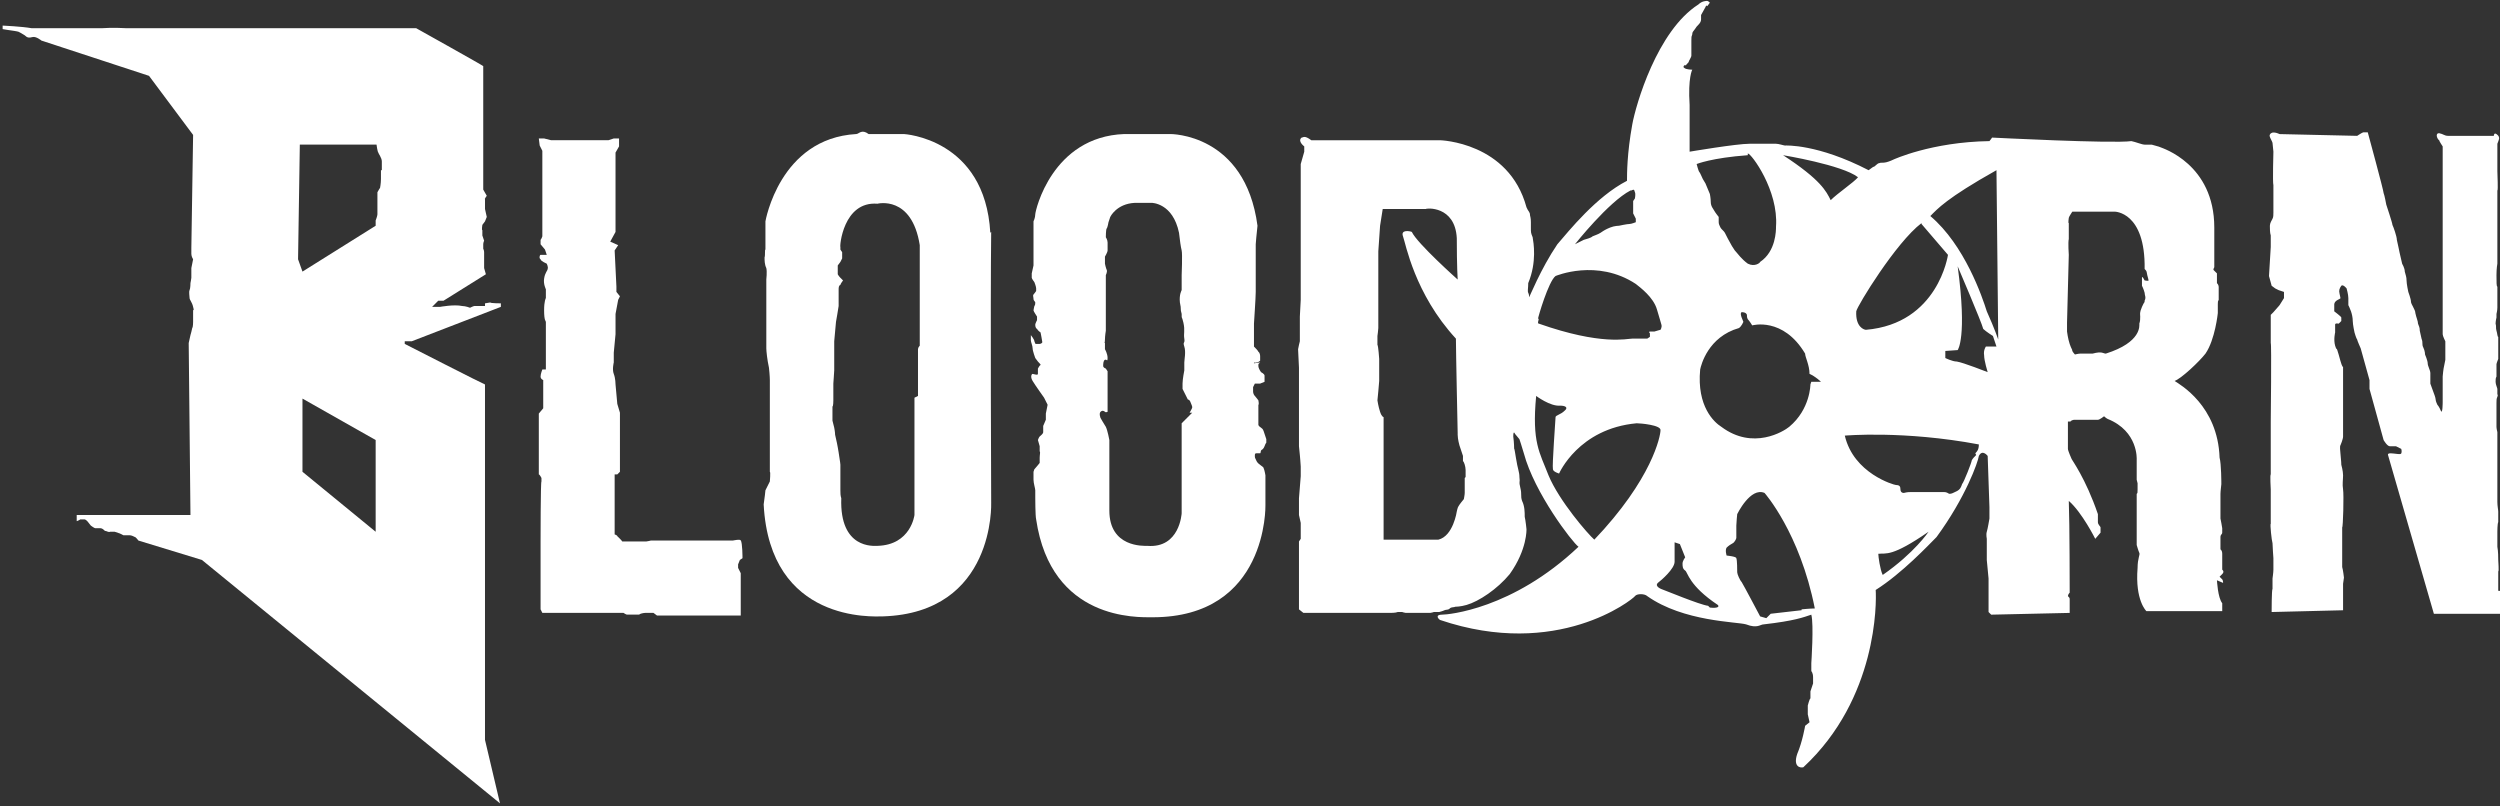 <svg viewBox="0 0 283.5 91.4" xmlns="http://www.w3.org/2000/svg"><rect x="0" y="0" width="283.5" height="91.4" fill="#333333" stroke="none"/><g fill="#fff"><path d="m55 34.7s-.6 0-.8 0-.3 0-.4 0-.5.2-.5.2-.5-.2-.9-.2c-.9-.2-2.5.1-2.5.1h-.9s.7-.7.7-.7h.6l4.8-3-.2-.7s0-.4 0-.5 0-.3 0-.4 0-.3 0-.3v-.6s0-.2-.1-.4c0-.2 0-.3 0-.5s.1-.4.1-.4l-.2-.6v-.6c-.1 0 0-.6 0-.6l.3-.4.2-.5-.2-.9v-1.1c-.1 0 .2-.4.2-.4l-.4-.7v-14c.1 0-7.6-4.3-7.6-4.3s-31.3 0-32.8 0c-1.6-.1-2.9 0-2.9 0s-6.8 0-7.9 0c-1.1-.2-3.3-.3-3.3-.3v.4s1.2.2 1.3.2.5.1.5.1.4.2.7.4c.3.3.5.3.9.2s1 .4 1 .4l12.2 4 5 6.7-.2 12.8s0 .4 0 .7.2.6.2.6l-.2 1v.6s0 .4 0 .5-.1.6-.1.6 0 .6-.1.8 0 .7 0 .9.3.5.4 1 .1.2 0 .4v.7.6s0 .6-.1.7c0 .1-.2.8-.2.8l-.2.9.2 19.5h-12.9v.7s.3-.1.4-.2h.5c.1 0 .3.2.3.2l.4.5s.4.3.5.3.4 0 .6 0 .4.2.5.3c.2 0 .4.2.6.1h.5s.6.2.6.2l.4.2s.5 0 .7 0 .4.1.6.2c.1 0 .4.4.4.4l7.2 2.2 33.8 27.6-1.7-7.2v-40.3c-.1 0-9.1-4.6-9.1-4.6v-.3s.8 0 .8 0l10.1-3.9v-.4s-1.2 0-1.2-.1c0 0-.6.1-.6.1zm-12.4 25.6-8.3-6.8v-8.3s8.3 4.7 8.3 4.7zm.6-41v1c0 .5-.1 1-.1 1s-.2.3-.3.5v.8.8s0 .7 0 .9-.2.7-.2.7v.6s-8.3 5.2-8.3 5.2l-.5-1.4.2-13h8.7s.1.8.2.9c0 .1.4.6.4 1v1z"/><path d="m112.3 26.4c-.6-10.7-9.8-11.2-9.8-11.2h-4c-.8-.6-1.1 0-1.4 0-8.7.5-10.3 9.9-10.3 9.9v3.2c-.1 0 0 .6-.1.9 0 .3 0 .8.2 1.2.1.4 0 1.3 0 1.3v5.9s0 1.6 0 1.9.1 1.3.3 2.2c.1.9.1 1.4.1 1.4v10.4c.1 0 0 1.1 0 1.1s-.4.8-.5 1c0 .2-.1.8-.2 1.6.7 13.5 12.5 12.7 13.5 12.7 12.8-.4 12.3-12.9 12.3-12.9s-.1-22.6 0-30.7zm-8 12.8s-.2.2-.2.4v5.3s-.4.2-.4.2v5s0 8.3 0 8.3-.4 3.4-4.2 3.5c-.4 0-4.3.4-4.1-5.4-.1-.3-.1-.6-.1-.9v-1.3s0-1.4 0-1.6-.2-1.3-.2-1.4-.2-1.1-.2-1.1-.1-.5-.2-.9c0-.3-.1-.8-.1-.8s0 0-.2-.8c0-.8 0-1.1 0-1.1v-.5c.1 0 .1-.7.1-.7v-1s0-.8 0-.9.1-1.3.1-1.5 0-1.5 0-1.5v-1.8s.2-2.2.2-2.2.3-1.7.3-1.8 0-1.2 0-1.2 0-.3 0-.6 0-.5.2-.6c0-.1.3-.5.3-.5l-.3-.3s-.2-.2-.3-.4c0-.1 0-.5 0-.5v-.5s.3-.4.3-.4l.2-.4v-.7s-.2-.3-.2-.3v-.3c-.1 0 .3-5.2 4.2-4.9 0 0 3.9-1 4.8 4.7v9.5.9s0 .5 0 .5z"/><path d="m84.2 63.3s0-1.8-.2-2c0-.2-.9 0-.9 0s-6.1 0-6.2 0-.9 0-1 0-.5 0-.7 0-.6 0-.8 0-.6 0-.6 0-.4.1-.5.1-1.9 0-2.1 0-.4 0-.6 0c-.1 0 0 0-.2-.2s-.3-.3-.4-.4c0-.1-.3-.2-.3-.2v-6.8s.3 0 .3 0l.3-.3v-4.9s0-.5 0-.6v-1.2l-.3-1-.2-2.2s0-.7-.2-1.2 0-1.3 0-1.3v-1.1s.2-2.1.2-2.1v-1.1-1.2l.3-1.6.2-.4-.4-.5v-.6s-.2-4.1-.2-4.1l.4-.6-.9-.4.6-1.1v-2.9s0-5.4 0-5.4v-.7l.4-.7v-.9h-.6l-.6.2h-6.5s-.8-.2-.8-.2h-.6s.1.8.1.8l.3.6v4.7 4.2.8s-.1.3-.2.4v.5l.5.6.2.6s-.6 0-.7 0-.2.4 0 .5c0 .2.7.5.7.5s.2.4.1.6c0 .2-.3.4-.4 1.1-.1.6.2 1.2.2 1.2v1s-.2.3-.2 1.4c0 1.2.2 1.2.2 1.3v2.2 2.2s0 1 0 1h-.4s-.2.5-.2.8.3.4.3.4v.4.9 1.1s0 .8 0 .8l-.5.6v5.1s0 1.3 0 1.3v.5c.1 0 .3.4.3.4v.4c-.1 0-.1 6.8-.1 6.8v7.7s.2.4.2.4h8.4.8s.3.2.4.2h.6.8c0-.1.5-.2.7-.2h.5.4s.4.3.4.3h9.5s0-4.8 0-4.8-.2-.4-.3-.6c0-.3 0-.4 0-.4l.2-.5z"/><path d="m142.2 41.2c0-.2 0 0 .3-.1.2 0 .4-.2.4-.2v-.5s0-.4-.2-.5c0-.1-.4-.5-.5-.6 0-.1 0-.2 0-.5s0-.5 0-.9 0-1.1 0-1.2.2-2.9.2-3.6 0-4.3 0-4.7 0-.5 0-.7c0-.1.1-1.2.2-2.1-1.4-10.5-9.9-10.4-9.9-10.4h-5.2c-8.2.3-10.1 8.7-10.1 9.1s-.2.8-.2.8v3.6 1.4s-.2.9-.2.9v.5c0 .1.3.5.3.5s.2.5.2.7v.3s-.2.3-.3.4 0 .3 0 .5.2.3.2.4 0 .3-.1.4c0 0-.1.4-.1.5s.4.7.4.7v.4s-.2.4-.2.5 0 .4.2.5c.1.2.4.4.4.4s.2 1 .2 1.1-.2.2-.3.2-.3 0-.4 0-.1 0-.2-.3c0-.2-.4-.7-.4-.7v.6c0 .2.2.6.2.9s.3 1.1.3 1.1l.3.4s.4.4.3.4-.3.4-.3.4v.6c0 .2-.5 0-.6 0s-.3.3 0 .8 1.3 1.9 1.3 1.9l.4.8-.2 1v.7s-.3.7-.3.7v.7c0 .2-.3.4-.4.5s-.2.4-.2.4l.2.7v.6c.1 0 0 .4 0 .7v.6s-.4.5-.5.6c-.2.2-.1.2-.2.4v.9c0 .4.2 1 .2 1.2s0 .8 0 .8 0 2.1.1 2.5c1.7 11.5 11.5 11.1 13.2 11.1 13.1 0 12.8-12.7 12.8-12.7v-3.4s-.1-.6-.2-.8c0-.2-.6-.4-.8-.8s-.2-.4-.2-.6 0-.3.2-.3h.4c.1 0 0-.3.2-.4s.3-.4.3-.4.1-.3.2-.4c0-.1 0-.4 0-.4s-.2-.6-.3-.9-.2-.3-.3-.4-.2-.1-.3-.3c0-.1 0-.3 0-.6s0-.5 0-.5v-1.2c.1 0 0-.5 0-.5s-.3-.4-.4-.5-.2-.3-.2-.5c0-.3 0-.5 0-.5l.2-.4h.6s.5-.2.5-.2 0-.6 0-.7c0-.2-.4-.4-.4-.4s-.3-.4-.3-.7 0-.2.2-.4zm-7 5.6-1.2 1.2v10.2s-.2 4-3.9 3.7c-.4 0-4.3.2-4.3-4 0-3.8 0-8 0-8s-.2-1.1-.4-1.5c-.2-.3-.6-1-.6-1s-.2-.5 0-.7.4-.1.5 0 .3 0 .3 0 0-.2 0-.4 0-4.2 0-4.2l-.2-.3s-.3-.1-.3-.3 0-.6.2-.7.3.3.3-.2-.3-1-.3-1v-.7c-.1 0 0 0 0-.4s.1-1 .1-1v-6.3s.2-.4.1-.6-.2-.7-.2-.7v-.8s.3-.5.3-.7 0-.6 0-.9-.2-.6-.2-.6 0-.9.1-1 .2-.7.2-.7l.2-.6s.7-1.5 2.8-1.6h1.9s2.4 0 3.1 3.4c.1.9.2 1.6.3 2s0 2.8 0 2.8v1.7s-.3.5-.2 1.4c.2.9 0 .6.2 1.3 0 .7 0 .1.2 1s0 1.2.1 1.8-.2.3 0 .9 0 1.5 0 1.8 0 .9 0 .9-.2 1-.2 1.5v.6s.6 1.2.6 1.2.2 0 .3.3.2.4.2.6c0 .1-.3.6-.3.6z"/><path d="m252.1 66.1s0-.3-.1-.4-.3-.3-.3-.3 0 0 .3-.3 0-.5 0-.5v-1.1s0-.4 0-.7c0-.4-.2-.5-.2-.5s0-.3 0-.8 0-.3 0-.6.2-.3.2-.5 0-.4 0-.5-.2-1.1-.2-1.1v-.5-.8s0-.3 0-.6 0-.6 0-.9.1-1 .1-1.1 0-2.3-.2-3c-.2-5.9-4.5-8.3-5.1-8.7.8-.3 2.8-2.2 3.5-3.1 1.1-1.6 1.4-4.6 1.4-4.6s0-.7 0-1 0-.3.1-.5c0-.3 0-.1 0-.3s0-.4 0-.6 0-.4 0-.5 0-.3-.2-.5c0-.2 0-.2 0-.3s0-.4 0-.5c0-.2 0-.3 0-.3s-.3-.3-.4-.4c0-.1 0-.1.1-.3 0-.1 0-.3 0-.3s0-3.4 0-4.2c0-7.2-5.9-9-6.1-9.1s-.7-.2-1-.3c-.2 0-.5 0-.8 0s-1-.3-1.5-.4c-2.1.3-15.8-.4-15.8-.4s-.2.3-.3.4c-6.6.1-10.9 2.1-10.9 2.1s-.4.2-.8.3-.6 0-.8.1c-.2 0-.5.4-.6.4s-.3.2-.6.4c-5.8-3-9.4-2.8-9.5-2.8s-.7-.2-1-.2-.6 0-.6 0-.9 0-2.4 0-6.8.9-6.8.9 0-2.2 0-5.3c-.2-3.1.3-4 .3-4s-.7 0-.9-.2c-.2-.1 0-.3 0-.3h.2c0-.1.3-.3.3-.4s.3-.5.3-.7 0-.7 0-.7 0-.5 0-1 0-.4.1-.7c0-.3.1-.3.3-.6s.2-.3.4-.5.3-.4.3-.6 0-.5 0-.5.4-.7.5-.9c.1-.3.2-.1.2-.1l.3-.4s-.2-.2-.3-.2-.6 0-1 .4c-4.7 3-7.1 11.4-7.5 13.6-.6 3.3-.6 5.6-.6 6.4-3.5 1.8-6.6 5.7-7.9 7.2-1.9 2.8-3.2 6.1-3.2 6s0-.3-.1-.5 0-.5 0-1.1c1-2.4.6-4.6.5-5.2-.2-.5-.2-.5-.2-1.1s0-.4 0-.6 0-.4-.1-.8c0-.4-.2-.4-.4-.9-2-7.4-9.8-7.6-9.8-7.6h-14.6c-.8-.6-.9-.3-1.1-.3-.5.4.3 1 .3 1v.6s-.2.7-.2.7l-.2.7v2.1s0 3.5 0 3.5v3s0 1.3 0 1.3v1.4 2.2 1.9s-.1 1.9-.1 1.9v2s0 .8 0 .8-.2.8-.2.9.1 2.1.1 2.1v6 .7.5s0 .6 0 .9v.8s.1 1 .1 1 .1 1.1.1 1.3 0 1.1 0 1.1l-.2 2.5v.8 1.1l.2.9v1.8s-.2.3-.2.3v.6 2.3 4.8l.5.4h9.2.7s.6 0 .8-.1h.5s.3.1.4.1.4 0 .9 0h1.5.4c.1 0 .4-.1.4-.1h.6s.4-.1.6-.2.4 0 .6-.2.5-.1.6-.2c.1 0 .6 0 1.3-.2 1.4-.4 3.5-1.8 4.9-3.5 2-2.8 1.9-5.1 1.9-5.1s-.1-1-.2-1.4c0-.5 0-1.2-.3-1.8-.2-.6 0-.7-.2-1.5s0-.5-.1-1.2c0-.6-.2-.9-.4-2.2s-.2-1-.2-1 0-.7-.1-1.4c0-.8.2-.3.2-.3l.5.6s.3.9.5 1.6c1.2 4.5 5.5 10.1 6.2 10.6-7.5 7.1-14.8 7.7-15.5 7.7s-.5.4-.2.6c13.3 4.5 21.8-2.3 22.1-2.7.2-.3 1.1-.3 1.4 0 4.1 2.9 10.2 2.9 11.2 3.2 1.3.5 1.6 0 2 0 3.5-.4 4.5-.8 5.4-1.1.3 1.1 0 5.5 0 5.5v.9s.2.2.2.7 0 .7 0 .7l-.3.9v.8c-.1 0-.3.8-.3.8v1s.2.9.2.9l-.5.4s-.3 1.8-.9 3.2c-.5 1.5.4 1.6.7 1.5 8.4-7.8 8.3-18.7 8.2-20.1 3-1.9 6-5.1 6.9-6 3.3-4.5 4.7-8.5 4.8-9.2.4-.8 1 0 1 0l.2 5.8v1.3s-.2 1.2-.3 1.5 0 .8 0 .8v1.1s0 1.3 0 1.3l.2 2.1v1.2 1.3s0 1.3 0 1.3l.3.3 8.9-.2v-.4s0-.9 0-1.1 0-.2-.2-.4c0-.2.2-.4.2-.4s0-7.8-.1-10.4c1.5 1.3 3 4.3 3 4.3l.6-.7s0-.5 0-.6-.3-.3-.3-.6 0-.4 0-.9c-1.4-4.1-3-6.2-3-6.3 0 0-.4-.9-.4-1.1s0-3.1 0-3.1h.3c0-.1.3-.2.4-.2h.9s.4 0 .6 0h1.2c.2 0 .7-.4.7-.4s.2.2.4.3c3.5 1.4 3.3 4.6 3.3 4.6v2.3s.1.4.1.4v.7c0 .4 0 .4-.1.5v.6s0 2.2 0 2.7 0 1.8 0 1.8v.7s.2.7.3.9-.2.6-.2 1.7c-.3 3.7 1 4.9 1 4.9h8.6s0-.4 0-.5 0-.3 0-.4c-.5-.6-.6-2.6-.6-2.6zm-86-11.9v1.7c0 .2-.1.7-.1.7s-.5.6-.6.8c-.1.1-.2.6-.2.6s-.4 2.8-2.1 3.2c-1.3 0-5.5 0-5.5 0h-.7s0-2.7 0-2.9 0-10.6 0-10.6v-.4s-.2 0-.4-.6-.3-1.3-.3-1.3.2-2 .2-2.2 0-1.1 0-1.4 0-1.1 0-1.1-.1-1.5-.2-1.6c0-.1 0-1 0-1s.1-.7.1-.9 0-1.8 0-2.2 0-2.1 0-2.1v-2.3s0-2.1 0-2.1l.2-2.9.3-1.9h4.9c0-.1 3.3-.4 3.5 3.3 0 3.2.1 4.7.1 4.7s-4.6-4.1-5.2-5.4c-.2-.1-1.3-.3-1 .5s1.3 6.5 6 11.6c0 1.4.2 10.7.2 10.7v.2c0 .5.2 1.2.2 1.2l.4 1.2v.6c.1 0 .3.6.3 1v.8zm51.8-28.8 3 3.5s-1.1 7.8-9.3 8.5c-.2 0-1.2-.3-1.1-2.1.1-.6 4.5-7.8 7.4-10zm-19.7-8c.4 0 3.5 4.2 3.2 8.3 0 .4 0 2.8-1.8 4 0 .1-.6.6-1.4.2-.7-.5-1.2-1.2-1.3-1.3s-.2-.2-.5-.7-.7-1.3-.8-1.5-.4-.4-.5-.6-.2-.4-.2-.6 0-.6 0-.6-.4-.5-.5-.7-.4-.5-.4-1c0-.4-.1-.9-.1-.9l-.5-1.2s0 0-.3-.5c-.2-.4-.3-.7-.4-.8s-.3-.9-.3-.9 1.7-.7 5.8-1zm-13.2 4.2c.4-.2.3 0 .4.2s0 .7 0 .7l-.2.3v1.4s.3.6.3.6v.4s-.5.2-.7.2c-.3 0-1.2.2-1.2.2s-.5 0-1 .2-.8.4-.8.4 0 0-.3.2-.7.3-.9.4c-.2.2-.7.3-1 .4-.2.1-1 .5-1 .5s3.8-4.8 6.3-6.1zm-10.6 14.6c0-.2 1.2-4.3 2-4.9 0 0 4.7-2 9.1.9.5.4 2 1.5 2.4 2.9s.4 1.3.5 1.7c.1.3-.1.6-.1.6s-.4.1-.7.2c-.3 0-.4 0-.5 0 0 0-.2 0 0 .2v.4s0 0-.3.2c-.2 0-.6 0-.6 0s-.5 0-1.1 0-3.5.8-10.6-1.7c-.2 0 0-.4 0-.6zm6.4 25c-.7-.6-4-4.4-5.2-7.3-1-2.6-1.9-3.7-1.4-9 0 0 1.6 1.2 2.7 1.1.6 0 1 .2.5.6-.4.4-1 .5-1 .7s-.4 5.5-.3 5.9c0 .3.7.5.7.5s2.2-5.1 8.8-5.7c.4 0 2.8.2 2.7.8 0 .6-.9 5.5-7.6 12.5zm12.9 7.5c-.9-.1-5-1.8-5.3-1.9 0 0-.8-.3-.4-.7.4-.3 1.9-1.6 1.9-2.4 0-.3 0-2.2 0-2.2l.6.2.6 1.5s-.3.4-.3.7 0 .6.3.8.4 1.7 3.7 3.9c.2.2 0 .4-.9.3zm10.6.5-3.5.4-.5.5-.7-.2s-1.9-3.6-2.1-3.9c-.2-.2-.5-.9-.5-1.1s0-1.4-.1-1.6c0-.2-1.1-.3-1.1-.3s-.2-.6 0-.9c.2-.2.5-.4.7-.5s.4-.5.4-.6 0-1.1 0-1.4.1-1.3.1-1.3 1.5-3.1 3.1-2.4c0 0 4 4.5 5.7 13.1-.5 0-1.5.1-1.5.1zm1-25.6s0 2.8-2.4 4.8c-.6.5-4.1 2.7-7.7 0-.8-.5-2.8-2.3-2.4-6.5.1-.5.9-3.7 4.4-4.7.3-.2.5-.7.5-.7l-.2-.5s-.2-.5 0-.6c.1 0 .5 0 .6.3 0 .2 0 .3.1.5.2.2.5.7.5.7s3.5-1 6 3.2c0 .4.5 1.3.5 2.3.7.3 1.3.9 1.3.9h-1.1zm-3.1-26s6.7 1.1 8.5 2.5c-.5.6-2.3 1.8-3.1 2.6-.5-1-1.1-2.3-5.4-5.1zm11.3 47.6c-.3-.6-.5-2.1-.5-2.4.9-.1 1.5.4 5.7-2.5 0 0-1.6 2.4-5.2 4.9zm10.6-13.6c-.2.2-.4.4-.5.6 0 .2-.9 2.5-1.1 2.7-.1.3-.2.6-.6.8s-.6.3-.8.3-.2-.2-.7-.2-1.1 0-1.4 0-1.3 0-1.3 0h-1c-.2 0-.4 0-.8.1-.3 0-.4-.2-.4-.5s-.2-.4-.5-.4c-.2 0-4.8-1.3-5.8-5.6 0 0 6.7-.6 15.2 1 0 .6-.2.8-.4 1zm1.1-12.3s-.3.4-.2 1c0 .6.4 1.9.4 1.9s-2.8-1.1-3.5-1.2c-.5 0-1.3-.4-1.3-.4v-.8s1.4-.1 1.4-.1 1.1-1.4 0-9.5c0 0 2.7 6.3 2.9 7.1.3.3 1.1.8 1.1.8l.4 1.2h-1zm.1-4c-.5-1.6-2.5-7.5-6.4-10.8.8-.8 1.8-2 7.5-5.2l.2 19.2s-.4-1.2-1.3-3.2zm18.4-3.5c0 .1-.5 0-.5 0s-.3-.6-.3-.3v.9s.2.4.3.8c0 .3.2.5 0 .9 0 .3 0 0-.3.7s-.2.8-.2 1.1 0 .5-.1.8c0 .2.3 2.1-3.8 3.4-.3 0-.4-.3-1.5 0-.9 0-1.2 0-1.4 0s-.6.1-.6.1-.2-.2-.3-.4c0-.2-.1-.2-.3-.8s-.3-1.4-.3-1.4v-1s.2-7.7.2-7.7-.1-1.4 0-1.8c0-.4 0-1 0-1v-.8c-.1 0 0-.5 0-.6s.4-.7.4-.7h4.8s3.5 0 3.4 6.5c.3.3.2.3.3.7s.2.6.1.8z"/><path d="m283.3 67c0-.3 0-.7 0-.7v-1.5c.1 0 0-1.1 0-1.3s0-1-.1-1.5c0-.5 0-.7 0-.9 0-.1 0-.8 0-.8s0-.9.1-1.1c0-.1 0-.2 0-.6s0-.3 0-.6c0-.2-.1-.6-.1-1.1s0-.6 0-.6 0-.3 0-.6c0-.2 0-.5 0-.6s0-1 0-1v-.7c0-.2 0-.9 0-.9v-.4s0-.8 0-1 0-.5 0-.5v-1.6s-.1-.4-.1-.6 0-1.1 0-1.1 0-.7 0-.9 0-.3 0-.7c0-.3 0-.5.1-.7s0-.3 0-.3 0-.4 0-.6c0-.1-.2-.5-.2-.8s0-.4.1-.6c0-.2 0-.4 0-.6s0-.7 0-.8.2-.6.2-.6v-.6s0-.8 0-.8v-1.1c-.1 0-.1-.4-.2-.7s0-.5-.1-.8c0-.3.1-.7.1-.7v-.4s.1-.4.1-.7v-2.4c-.1 0-.1-.5-.1-1.3s.1-1.3.1-1.3 0-1 0-1.3 0-.6 0-.8 0-1.1 0-1.1v-1.9s0-.9 0-.9v-.8s0-.8 0-.8v-.7c.1 0 0-1.8 0-2.2s0-1 0-1v-.9s0-.6 0-.6v-.6s.2-.5.2-.6 0-.3-.3-.5-.3.2-.3.2-4.8 0-5.2 0-.5-.2-1-.3c-.5 0-.2.7 0 .8 0 .1.4.7.4.7v18 3.3c0 .2.3.8.3.8v.9 1.2l-.2 1s-.1.7-.1.9v.8 1.3.8s0 1.4-.2 1c-.2-.5-.4-.7-.4-.7s-.2-.4-.2-.6-.2-.7-.2-.7l-.4-1.1v-1.2c0-.3-.3-.8-.3-1.1s-.3-1-.3-1 0-.4-.2-.8 0-.5-.2-1c-.1-.4-.1-.5-.2-.9 0-.4-.1-.5-.2-.8 0-.3-.2-.7-.3-1.2 0-.4-.5-1-.5-1.3s-.3-1.1-.3-1.1-.2-.9-.2-1.3-.1-.6-.2-1c0-.4-.3-.9-.3-.9l-.3-1.3s-.2-1-.3-1.4c0-.4-.4-1.5-.5-1.7 0-.2-.7-2.3-.7-2.3s-.2-1.1-.3-1.3c0-.3-1.8-6.9-1.8-6.9h-.5c-.1 0-.7.4-.7.4l-8.8-.2c-1.1-.5-1.2.2-1.1.3 0 .1.3.6.3.7s.1 1 .1 1-.1 3.5 0 3.8v2 1.1c0 .3 0 .5-.1.7s-.3.5-.3.8 0 .8.1 1.1v1.3c0 .1-.2 3.3-.2 3.3l.3 1.1.4.3.4.2.6.2v.7s-.5.8-.5.8l-.7.8-.3.3v3.2c.1 0 0 8.9 0 8.9v1.6 1.6 2.8c-.1 0 0 1.7 0 1.7v1s0 1.1 0 1.1v1.8c-.1 0 .1 1.9.2 2.2 0 .3.1 1.7.1 1.7v1.3c0 .3-.1 1-.1 1v1.2c-.1 0-.1 2.6-.1 2.6l8.1-.2v-1s0-1.2 0-1.2v-.8s.1-.7.1-.7-.1-.9-.2-1.2c0-.3 0-.3 0-1s0-1.2 0-1.2v-2.3c.1 0 .2-3.7.1-4.3s0-1.1 0-1.6-.2-1.2-.2-1.2 0-.4-.1-1.3 0-.9 0-.9.3-.7.3-1 0-.4 0-.7 0-.4 0-.9c0-.4 0-.6 0-1.3 0-.8 0-.8 0-1.1s0-1.6 0-2.3 0-1 0-1v-.6c-.1 0-.2-.3-.5-1.4s-.2-.3-.4-1 0-1.5 0-1.5 0-.7 0-.9.4-.1.4-.1l.3-.3s0-.3 0-.4-.8-.7-.8-.7v-.8s0-.3.4-.5.3-.2.3-.2 0-.1-.1-.5 0-.6.2-.9c.2-.2.6.3.6.3s.2.7.2 1.1 0 .8 0 .8.2.4.3.7.2.7.2 1.1.2 1.3.2 1.3.2.7.3.8c0 .1.4 1 .4 1l1 3.6v1s1.6 5.8 1.6 5.8.4.7.7.7.7 0 .7 0l.6.3s.1.3 0 .5c0 .2-.8 0-1.2 0s-.3.2-.3.2l5.2 18h7.7s.2-.2.2-.5 0-.5 0-.5 0-.5 0-.7-.1-.6-.2-.9z"/></g></svg>